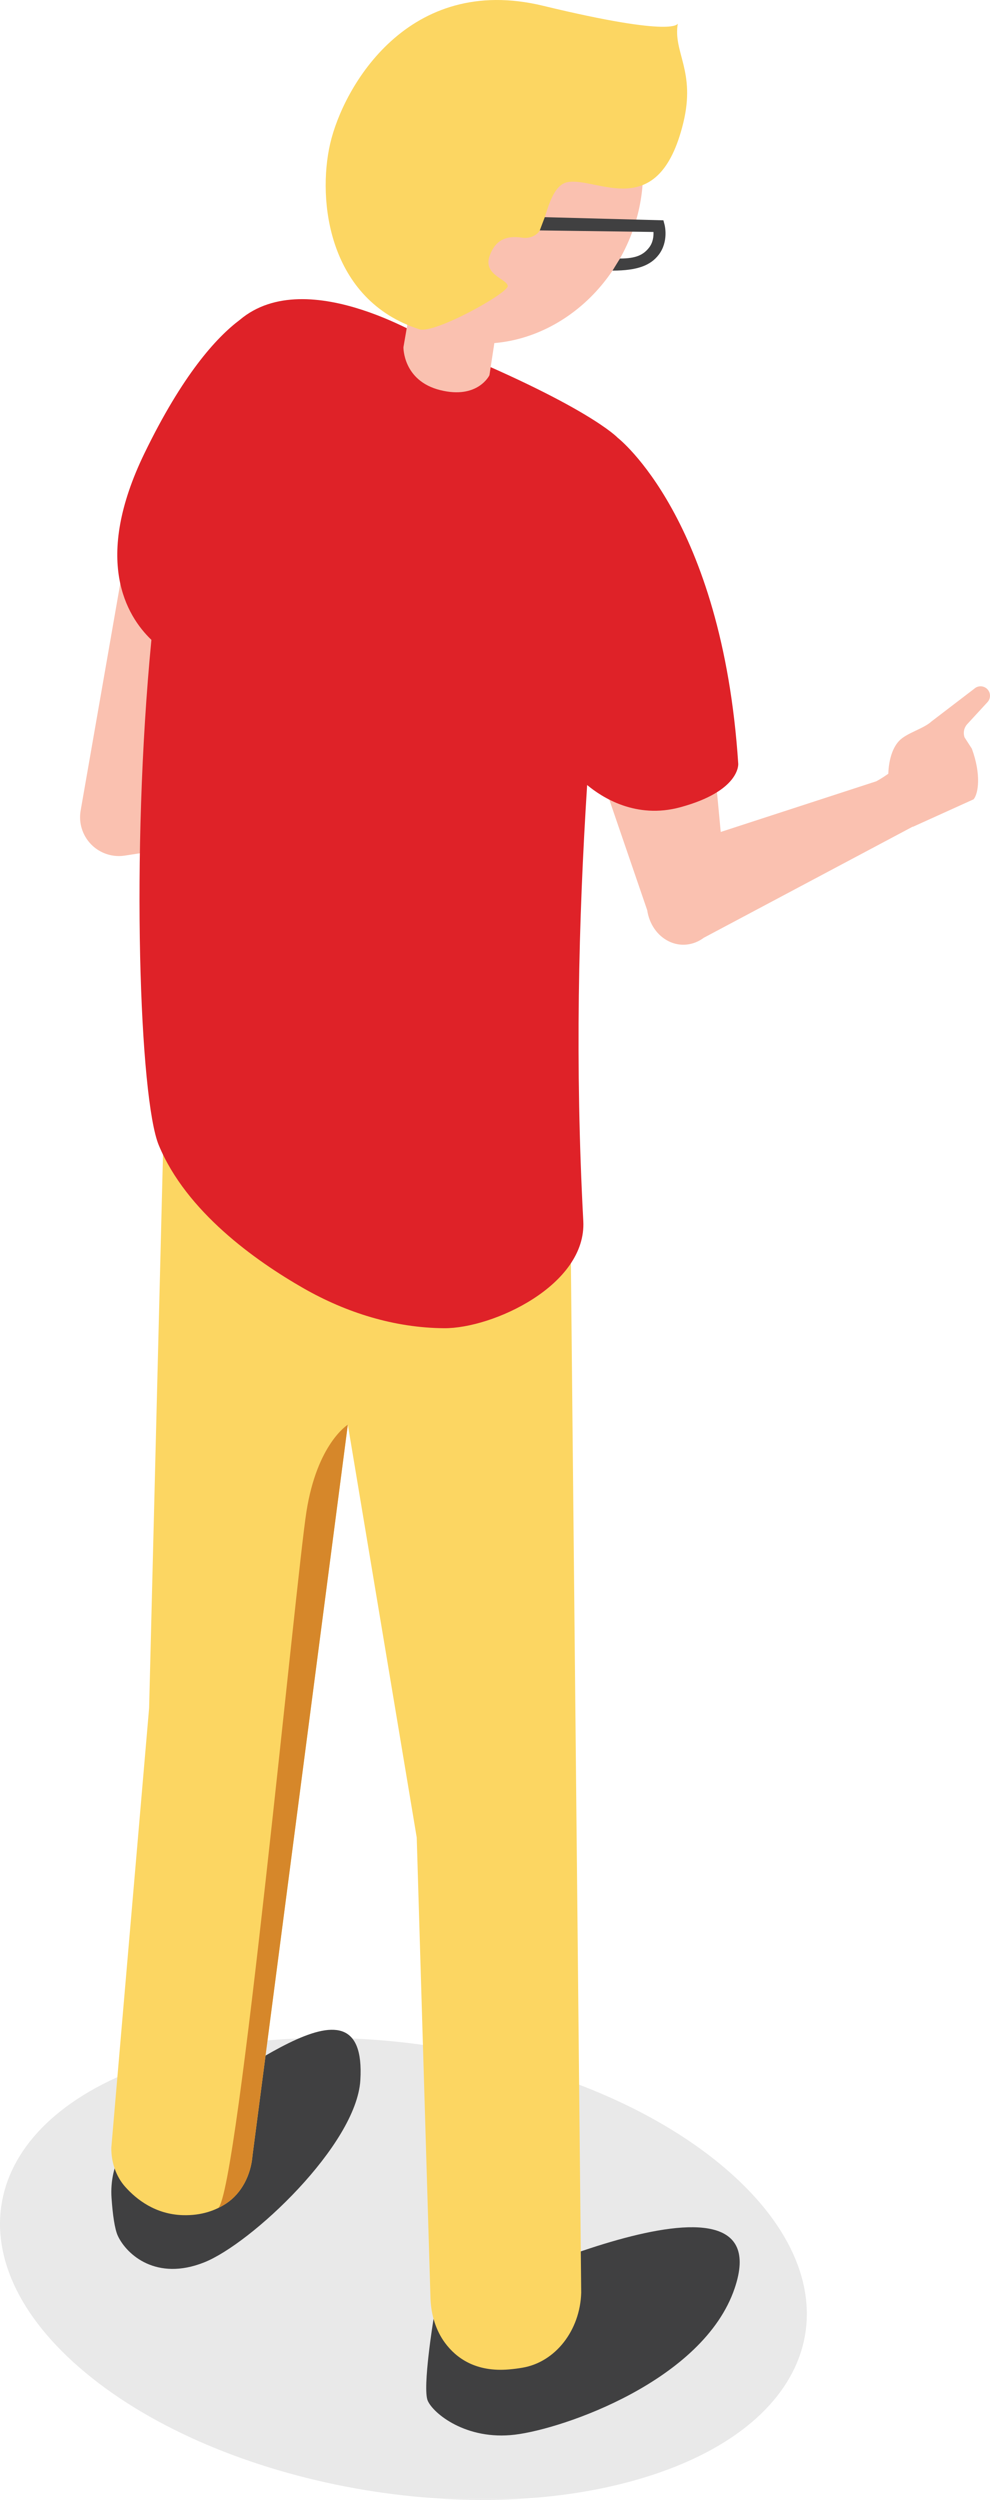 <?xml version="1.0" encoding="utf-8"?>
<!-- Generator: Adobe Illustrator 15.0.0, SVG Export Plug-In . SVG Version: 6.00 Build 0)  -->
<!DOCTYPE svg PUBLIC "-//W3C//DTD SVG 1.1//EN" "http://www.w3.org/Graphics/SVG/1.1/DTD/svg11.dtd">
<svg version="1.1" id="Layer_1" xmlns="http://www.w3.org/2000/svg" xmlns:xlink="http://www.w3.org/1999/xlink" x="0px" y="0px"
	 width="118.711px" height="299.566px" viewBox="0 0 118.711 299.566" enable-background="new 0 0 118.711 299.566"
	 xml:space="preserve">
<path opacity="0.1" fill="#231F20" d="M9.546,283.728c15.934,13.811,46.233,19.713,67.676,13.168
	c21.445-6.537,25.914-23.035,9.982-36.85c-15.932-13.813-46.232-19.705-67.676-13.17C-1.915,253.416-6.387,269.912,9.546,283.728z"
	/>
<path fill="#404041" d="M18.646,254.048c-3.41,1.457-5.557,5.258-5.271,9.34c0.133,1.93,0.367,3.723,0.768,4.566
	c1.086,2.277,4.641,5.402,10.316,3.16s18.279-14.082,18.75-21.836C44.087,234.88,27.623,250.212,18.646,254.048z"/>
<path fill="#404041" d="M51.99,277.861c0,0-1.361,8.305-0.699,9.824c0.66,1.523,4.609,4.77,10.445,4.066
	c5.834-0.699,22.623-6.488,26.361-17.555c5.797-17.152-32.404,1.289-32.404,1.289L51.99,277.861z"/>
<path fill="#FCD662" d="M68.394,145.146l1.299,129.602c-0.137,4.504-3.088,8.313-7.059,8.98c-0.492,0.086-1.018,0.152-1.58,0.203
	c-4.02,0.352-6.361-1.375-7.699-3.188c-1.082-1.465-1.65-3.328-1.732-5.23l-1.654-55.324l-8.26-49.465l-11.426,87.547
	c-0.184,2.367-1.318,4.555-3.141,5.762c-1.26,0.836-2.969,1.48-5.211,1.414c-3.27-0.098-5.541-1.848-6.928-3.41
	c-1.098-1.238-1.676-2.941-1.654-4.688l4.531-52.676l1.686-67.188L68.394,145.146z"/>
<path fill="#FAC1B0" d="M14.257,102.583c0.236,0,0.475-0.02,0.713-0.055l20.701-3.207c2.541-0.395,4.281-2.773,3.889-5.316
	c-0.393-2.539-2.76-4.285-5.314-3.887L19.96,92.33l4.875-27.922c0.443-2.531-1.252-4.945-3.785-5.387
	c-2.535-0.461-4.945,1.254-5.387,3.785l-5.992,34.32c-0.26,1.477,0.211,2.988,1.262,4.063
	C11.816,102.087,13.017,102.583,14.257,102.583z"/>
<g>
	<path fill="#FAC1B0" d="M81.765,113.205c-0.531-0.023-1.061-0.156-1.564-0.402c-1.371-0.664-2.348-2.066-2.592-3.723l-8.928-26.027
		c-0.396-2.688,4.295-13.168,6.688-13.617c2.395-0.441,8.465,4.313,8.861,7l2.193,23.258l18.65-6.07
		c2.287-1.203,4.18-3.652,5.531-1.391c1.352,2.266,0.814,5.328-1.201,6.848l-25.012,13.293
		C83.605,112.962,82.685,113.244,81.765,113.205z"/>
</g>
<path fill="#FAC1B0" d="M106.519,93.017c0,0-0.105-2.713,1.27-4.213c0.889-0.971,2.941-1.459,3.908-2.354l5.119-3.912
	c0.492-0.453,1.27-0.379,1.67,0.156l0,0c0.326,0.434,0.295,1.039-0.072,1.441l-2.428,2.637c-0.395,0.43-0.52,1.043-0.322,1.594
	l0.871,1.35c1.125,3.063,0.797,5.355,0.211,6.066l-7.301,3.305L106.519,93.017z"/>
<path fill="#DF2228" d="M17.322,54.318c4.559-9.387,8.588-13.855,11.443-15.996c8.158-6.871,23.102,2.732,23.381,2.844
	c18.318,7.414,21.918,11.289,21.918,11.289s12.533,9.664,14.459,39.07c0,0,0.271,3.262-6.973,5.215
	c-5.281,1.428-9.334-1.16-11.146-2.67c-1.041,16.322-1.461,33.5-0.461,52.252c0.408,7.672-10.842,12.887-16.709,12.84
	c-5.93-0.047-11.693-1.848-16.842-4.789c-5.787-3.309-14.045-9.176-17.352-17.137c-2.291-5.518-3.381-34.813-0.885-60.561
	C15.132,73.779,11.125,67.087,17.322,54.318z"/>
<path fill="#FAC1B0" d="M50.425,29.798l-2.049,11.809c0,0-0.076,4.031,4.422,5.145c4.498,1.117,5.891-1.785,5.891-1.785
	l2.033-13.301L50.425,29.798z"/>
<path fill="#FAC1B0" d="M74.734,30.251c-4.865,9.43-15.602,13.535-23.982,9.176c-8.379-4.359-11.229-15.535-6.363-24.965
	c4.865-9.426,15.602-13.535,23.98-9.176C76.75,9.646,79.599,20.826,74.734,30.251z"/>
<path fill="#FCD662" d="M62.611,28.482c0.711,0.109,1.426-0.098,1.93-0.613c0.877-0.895,1.238-5.648,3.535-6.047
	c3.592-0.625,10.889,4.992,13.85-7.066c1.539-6.266-1.258-8.484-0.645-11.957c0,0-0.033,1.789-16.17-2.109
	c-16.137-3.895-23.943,9.688-25.52,16.523c-1.574,6.836-0.189,18.766,10.699,22.246c1.805,0.578,10.652-4.332,10.592-5.188
	c-0.061-0.852-3-1.313-2.166-3.625C59.412,28.72,60.75,28.197,62.611,28.482z"/>
<path fill="#D6872A" d="M41.708,170.724l-11.426,87.547c-0.184,2.367-1.318,4.555-3.141,5.762c-0.299,0.199-0.627,0.383-0.977,0.555
	c2.373-1.781,9.299-75.266,10.58-83.438C38.029,172.97,41.708,170.724,41.708,170.724z"/>
<path fill="#404041" d="M73.445,32.429c3.008,0,4.57-0.637,5.535-1.891c1.225-1.592,0.727-3.541,0.705-3.623l-0.137-0.514
	l-14.223-0.377l-0.602,1.588l13.635,0.184c0.023,0.49-0.039,1.246-0.527,1.875c-0.682,0.873-1.568,1.309-3.492,1.309L73.445,32.429z
	"/>
</svg>

